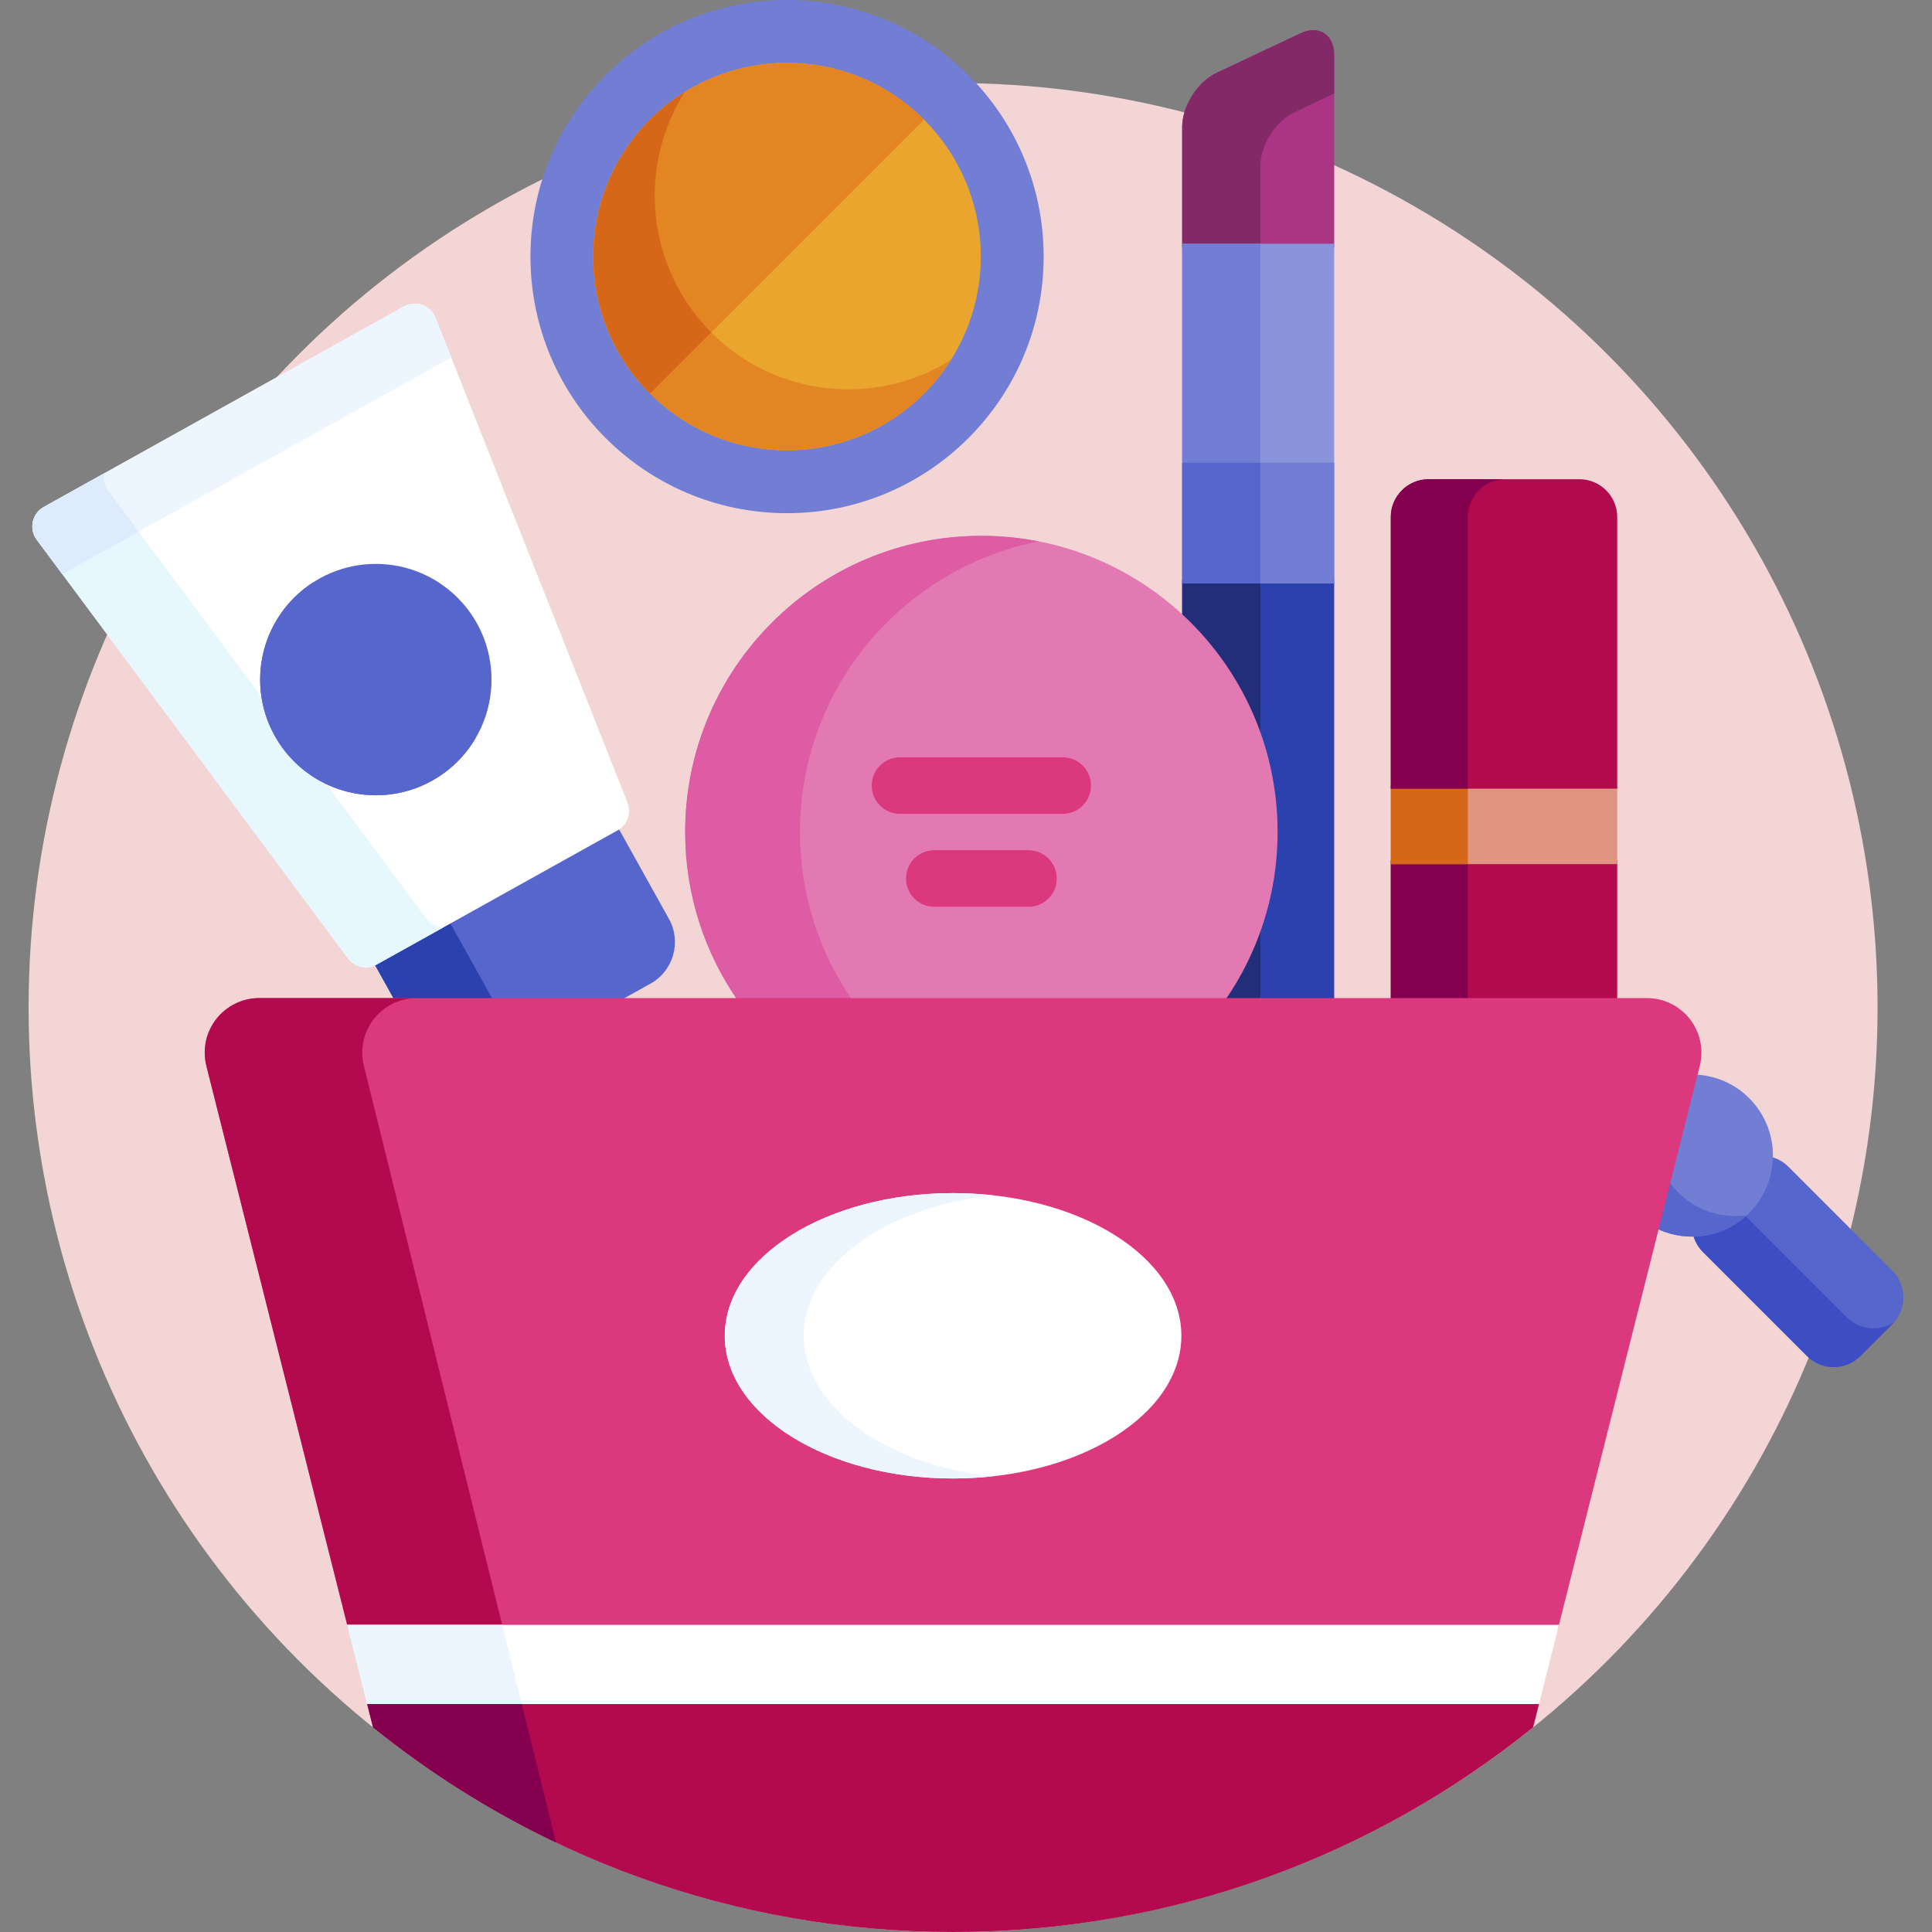 <svg id="Layer_1" height="512" viewBox="0 0 512 512" width="512" xmlns="http://www.w3.org/2000/svg"><rect x="0" y="0" width="512" height="512" fill="#808080" stroke="none"/><circle cx="252.577" cy="267" fill="#f3d5d5" r="245"></circle><path d="m353.577 65.602v-51c0-5.5-4.07-8.08-9.045-5.734l-22.199 10.469c-4.975 2.346-9.045 8.766-9.045 14.266v32h40.289z" fill="#aa3584"></path><path d="m334 65.602v-21.602c0-5.5 4.07-11.92 9.045-14.266l10.532-4.967v-10.165c0-5.5-4.07-8.08-9.045-5.734l-22.199 10.469c-4.975 2.346-9.045 8.766-9.045 14.266v32h20.712z" fill="#832968"></path><path d="m337.577 220.5c0 16.773-5.374 32.307-14.467 45.005h30.467v-111.903h-40.289v10.632c14.94 14.136 24.289 34.123 24.289 56.266z" fill="#2b41ad"></path><path d="m334 265.505v-21.728c-2.479 7.857-6.192 15.167-10.89 21.728z" fill="#232e7a"></path><path d="m334 197.223v-43.621h-20.712v10.632c9.47 8.959 16.696 20.264 20.712 32.989z" fill="#232e7a"></path><path d="m313.288 64.602h40.289v90h-40.289z" fill="#8a94db"></path><path d="m313.288 64.602h20.712v58h-20.712z" fill="#717ed4"></path><path d="m313.288 122.602h40.289v32h-40.289z" fill="#717ed4"></path><path d="m313.288 122.602h20.712v32h-20.712z" fill="#5766cc"></path><path d="m324.378 265.505c8.938-12.745 14.199-28.256 14.199-45.005 0-43.355-35.145-78.5-78.5-78.5-43.354 0-78.5 35.145-78.5 78.5 0 16.749 5.262 32.26 14.199 45.005z" fill="#e279b3"></path><path d="m226.183 265.505c-8.936-12.741-14.183-28.259-14.183-45.005 0-38.148 27.216-69.929 63.289-77.014-4.922-.967-10.005-1.486-15.212-1.486-43.354 0-78.5 35.145-78.5 78.5 0 16.749 5.262 32.26 14.199 45.005z" fill="#de5ca3"></path><path d="m281.626 215.686h-43.098c-4.142 0-7.5-3.357-7.5-7.5s3.358-7.5 7.5-7.5h43.098c4.142 0 7.5 3.357 7.5 7.5s-3.358 7.5-7.5 7.5z" fill="#db387e"></path><path d="m272.553 240.314h-24.951c-4.142 0-7.5-3.357-7.5-7.5s3.358-7.5 7.5-7.5h24.951c4.142 0 7.5 3.357 7.5 7.5 0 4.142-3.358 7.5-7.5 7.5z" fill="#db387e"></path><path d="m368.577 228.001h60v37.504h-60z" fill="#b3094e"></path><path d="m368.577 228.001h20.423v37.504h-20.423z" fill="#84004f"></path><path d="m368.577 208.001h60v21h-60z" fill="#e09380"></path><path d="m368.576 208.001h20.424v21h-20.424z" fill="#d76718"></path><path d="m501.506 336.756-27.577-27.576c-1.443-1.443-3.228-2.349-5.1-2.721-.058 5.172-2.046 10.326-5.983 14.264-3.816 3.816-8.875 5.934-14.262 5.993.374 1.869 1.277 3.649 2.718 5.091l27.578 27.577c3.889 3.89 10.253 3.89 14.142 0l8.486-8.485c3.887-3.89 3.887-10.253-.002-14.143z" fill="#5766cc"></path><path d="m489.456 349.121-27.548-27.548c-3.69 3.269-8.361 5.087-13.324 5.143.374 1.869 1.277 3.649 2.718 5.091l27.578 27.577c3.889 3.89 10.253 3.89 14.142 0l8.486-8.485c.131-.131.246-.271.368-.407-3.863 2.44-9.062 1.987-12.42-1.371z" fill="#3d4ec4"></path><path d="m177.288 243.532-13.713-24.62c-.125.086-.24.182-.375.257l-63.864 35.569c-.133.074-.271.135-.41.195l5.888 10.571h58.906l8.694-4.842c6.05-3.37 8.245-11.077 4.874-17.13z" fill="#5766cc"></path><path d="m99.335 254.738c-.133.074-.271.135-.41.195l5.888 10.571h26.117l-12.057-21.649z" fill="#2b41ad"></path><path d="m99.822 255.612c-2.585 1.439-5.835.74-7.601-1.633l-82.48-110.949c-1.013-1.363-1.389-3.096-1.032-4.755.356-1.66 1.412-3.086 2.895-3.913l95.442-53.156c1.484-.827 3.252-.973 4.851-.402s2.875 1.803 3.5 3.382l50.903 128.535c1.088 2.751-.028 5.882-2.613 7.322z" fill="#fff"></path><path d="m112.914 243.354-26.432-35.556c-5.584-2.639-10.43-6.977-13.664-12.784-1.843-3.31-3.003-6.814-3.535-10.352l-40.515-54.5c-1.016-1.367-1.4-3.099-1.067-4.765l-16.096 8.965c-1.483.827-2.539 2.253-2.895 3.913-.357 1.659.02 3.392 1.032 4.755l82.48 110.949c1.765 2.373 5.016 3.072 7.601 1.633l17.67-9.841c-1.761-.074-3.462-.916-4.579-2.417z" fill="#e6f7fe"></path><circle cx="99.6" cy="180.097" fill="#5766cc" r="30.656"></circle><path d="m124.579 196.445c-14.792 8.238-33.461 2.926-41.699-11.866-5.464-9.812-4.961-21.325.309-30.372-13.645 8.632-18.324 26.524-10.371 40.807 8.238 14.792 26.908 20.104 41.699 11.866 4.98-2.774 8.88-6.733 11.556-11.327-.488.308-.984.608-1.494.892z" fill="#5766cc"></path><path d="m107.046 81.206-95.442 53.156c-1.483.827-2.539 2.253-2.895 3.913-.357 1.659.02 3.392 1.032 4.755l6.773 9.111 103.062-57.4-4.181-10.556c-.625-1.579-1.9-2.811-3.5-3.382-1.598-.57-3.365-.424-4.849.403z" fill="#edf6ff"></path><path d="m465.592 293.384c-4.109-5.517-10.358-8.478-16.74-8.633l-10.235 40.626c7.05 3.576 15.806 3.136 22.577-1.908 9.522-7.094 11.492-20.563 4.398-30.085z" fill="#717ed4"></path><path d="m442.662 313.629c-.285-.382-.534-.778-.789-1.172l-3.255 12.92c7.05 3.576 15.806 3.136 22.577-1.908.59-.44 1.15-.903 1.683-1.391-7.521 1.043-15.362-1.931-20.216-8.449z" fill="#5766cc"></path><path d="m447.844 270.07c-2.737-3.512-6.94-5.565-11.391-5.565h-367.751c-4.452 0-8.654 2.054-11.391 5.565s-3.701 8.089-2.613 12.406l37.671 149.524h320.417l37.671-149.523c1.087-4.318.124-8.896-2.613-12.407z" fill="#db387e"></path><path d="m133.078 430.592-36.64-148.115c-1.088-4.317-.124-8.896 2.613-12.406 2.737-3.512 6.939-5.565 11.391-5.565h-41.74c-4.452 0-8.654 2.054-11.391 5.565s-3.701 8.089-2.613 12.406l37.315 148.115z" fill="#b3094e"></path><path d="m407.495 453 5.646-22.408h-321.127l5.645 22.408z" fill="#fff"></path><path d="m133.078 430.592h-41.064l5.645 22.408h40.962z" fill="#edf6ff"></path><path d="m407.85 451.592h-310.546l1.555 6.174c42.037 33.915 95.5 54.234 153.718 54.234s111.681-20.319 153.718-54.234z" fill="#b3094e"></path><ellipse cx="252.577" cy="354" fill="#fff" rx="60.5" ry="37.813"></ellipse><path d="m213 354c0-18.652 21.614-34.139 50.039-37.237-3.4-.371-6.892-.575-10.462-.575-33.413 0-60.5 16.929-60.5 37.813 0 20.885 27.087 37.813 60.5 37.813 3.57 0 7.062-.204 10.462-.575-28.425-3.1-50.039-18.586-50.039-37.239z" fill="#edf6ff"></path><circle cx="208.577" cy="68" fill="#717ed4" r="68"></circle><circle cx="208.577" cy="68" fill="#e9a52d" r="51.346"></circle><path d="m188.539 88.153c-17.309-17.309-19.663-43.894-7.089-63.743-3.26 2.032-6.348 4.45-9.181 7.283-20.052 20.052-20.052 52.562 0 72.613 20.053 20.054 52.564 20.053 72.615 0 2.743-2.743 5.097-5.725 7.089-8.87-19.814 12.355-46.215 9.938-63.434-7.283z" fill="#e38523"></path><path d="m172.269 31.693c-20.052 20.052-20.052 52.562 0 72.613l72.615-72.613c-20.051-20.053-52.563-20.052-72.615 0z" fill="#e38523"></path><path d="m138.273 451.592h-40.969l1.555 6.174c14.836 11.97 31.102 22.236 48.491 30.523z" fill="#84004f"></path><path d="m181.45 24.41c-3.26 2.032-6.348 4.45-9.181 7.283-20.052 20.052-20.052 52.562 0 72.613l16.213-16.213c-17.256-17.309-19.592-43.857-7.032-63.683z" fill="#d76718"></path><path d="m36.735 140.88-7.968-10.718c-1.016-1.367-1.4-3.099-1.067-4.765l-16.096 8.965c-1.483.827-2.539 2.253-2.895 3.913-.357 1.659.02 3.392 1.032 4.755l6.773 9.111z" fill="#ddebfd"></path><path d="m418.577 127h-40c-5.5.002-10.001 4.501-10 10v72.001h60.001v-72.001c-.001-5.499-4.501-9.999-10.001-10z" fill="#b3094e"></path><path d="m399.001 127h-20.424c-5.5.002-10.001 4.501-10 10v72.001h20.423v-72.001c0-5.499 4.501-9.998 10.001-10z" fill="#84004f"></path></svg>